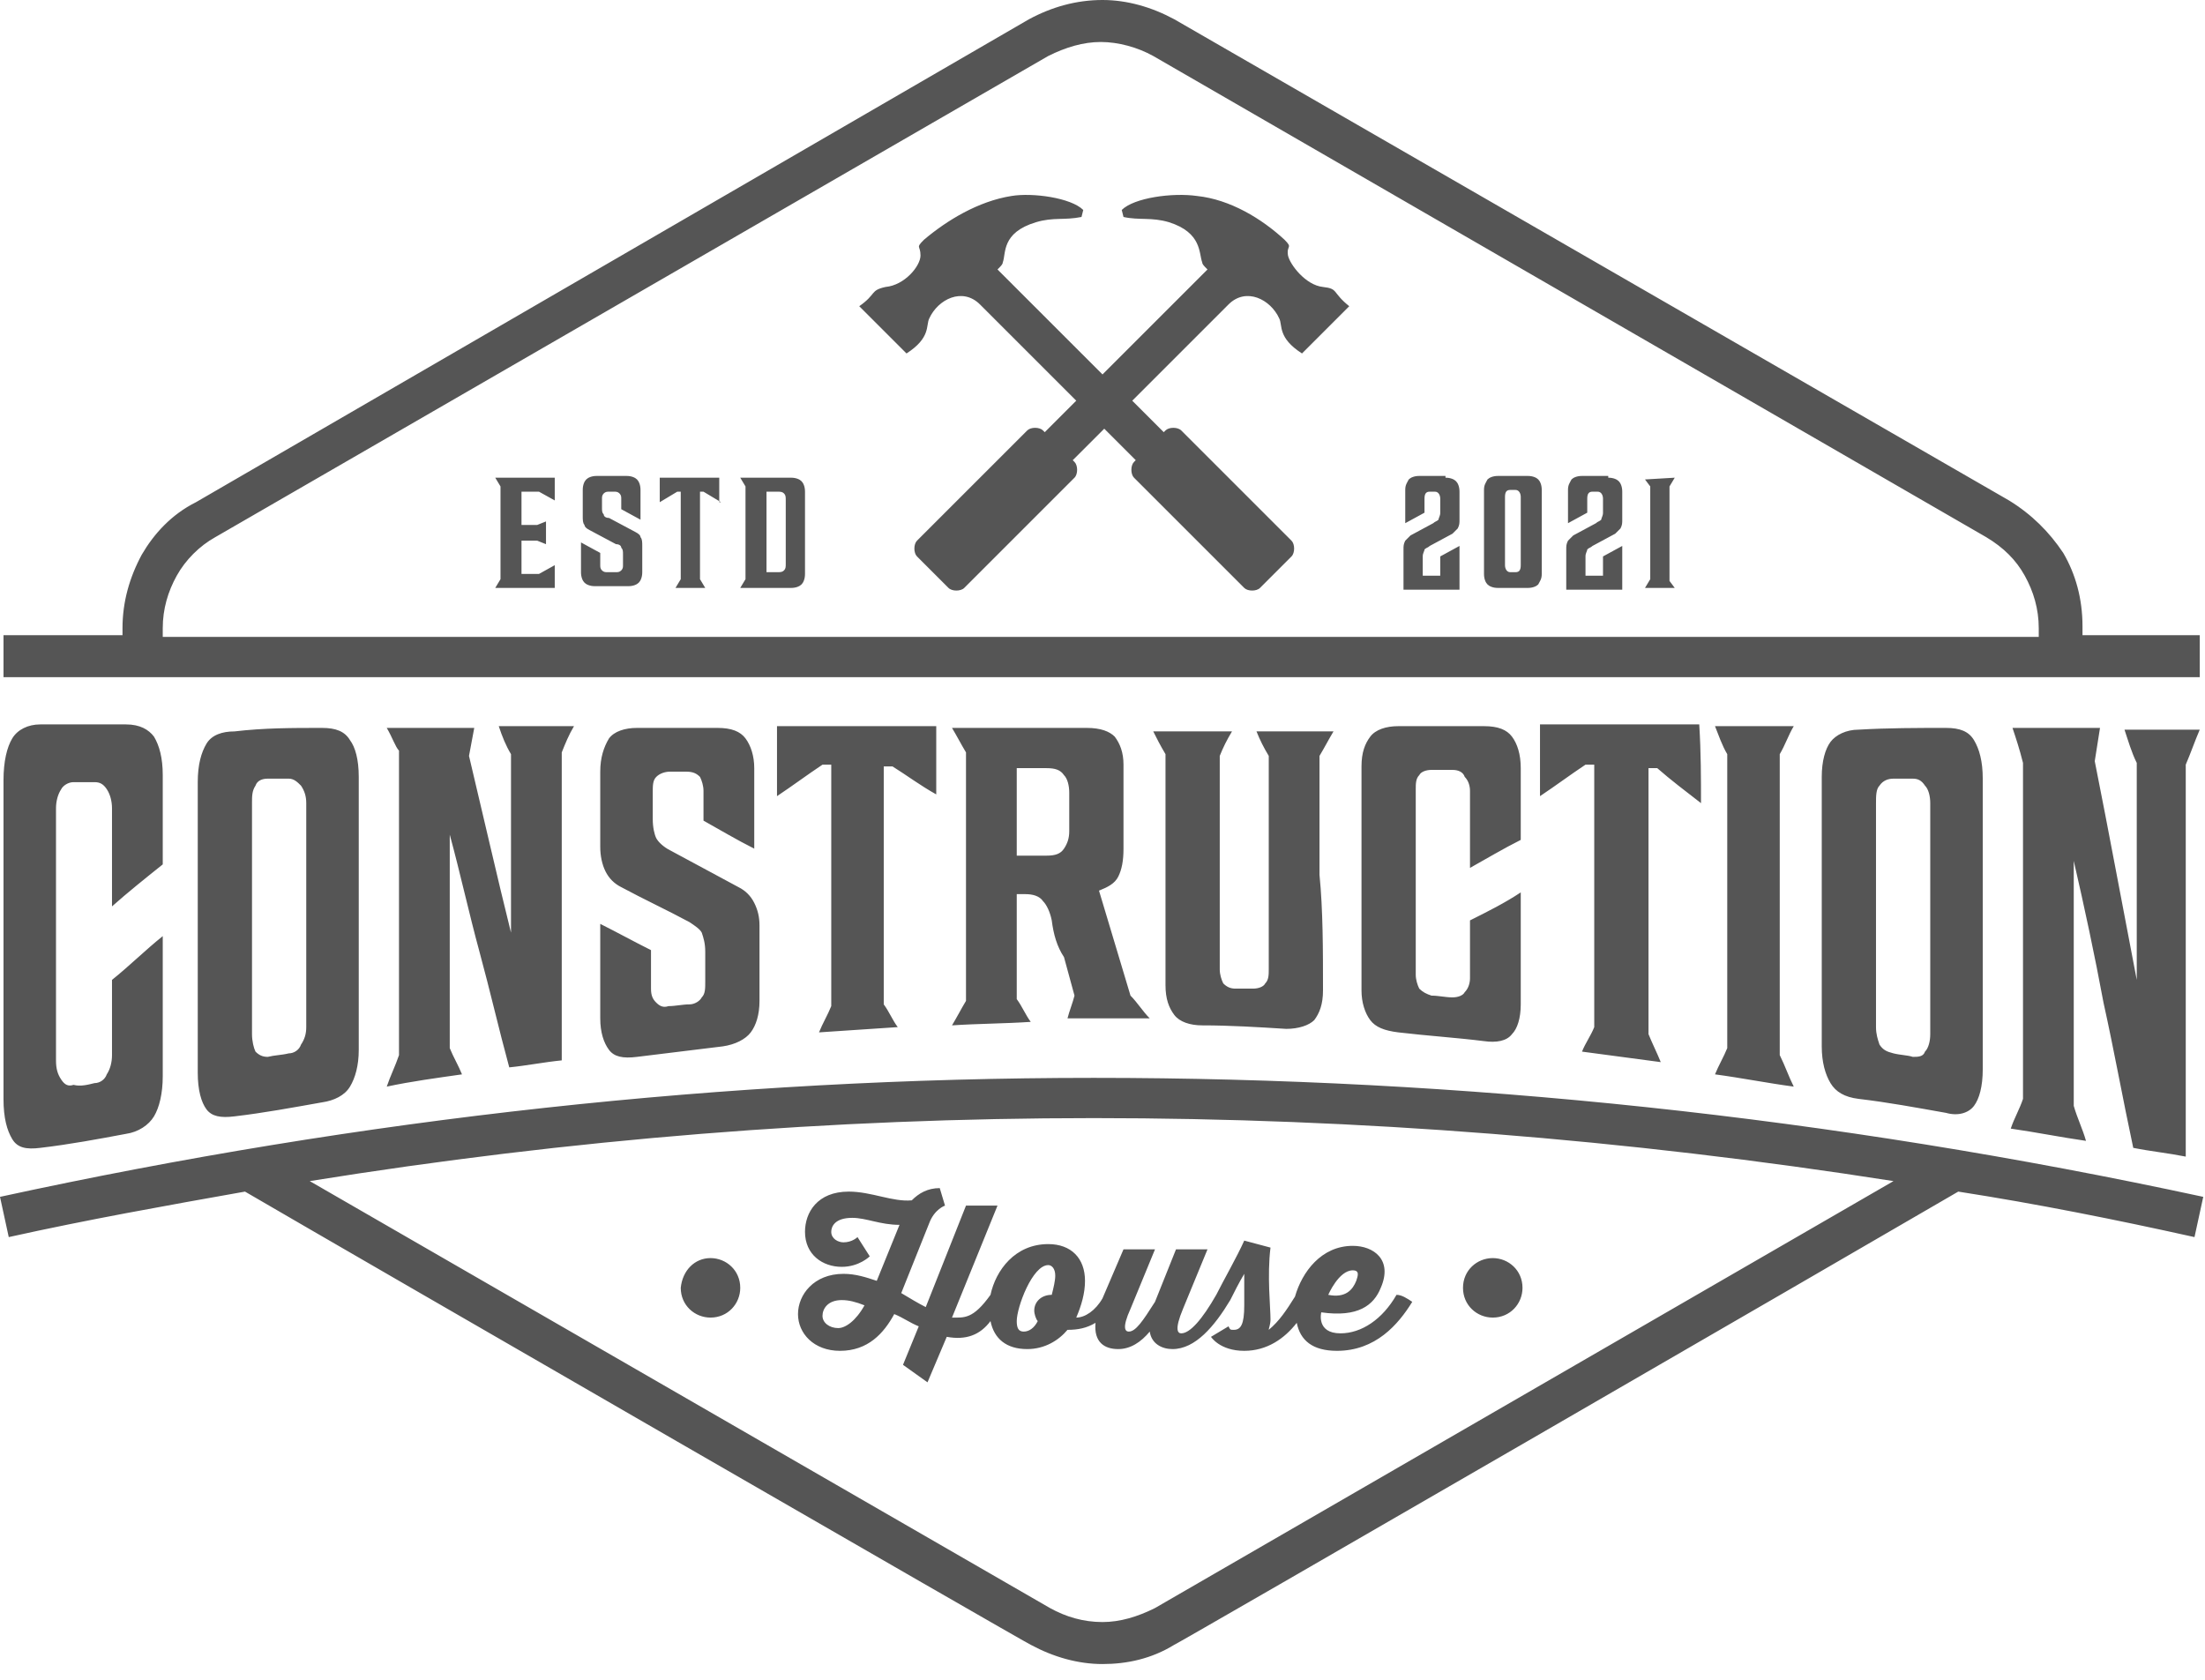 <svg width="126" height="96" viewBox="0 0 126 96" fill="none" xmlns="http://www.w3.org/2000/svg">
<path d="M49.1 17.5L51.8 20.2C53.2 19.3 52.9 18.6 53.1 18.2C53.6 17.1 55 16.4 56 17.4L61.5 22.9L59.7 24.7L59.6 24.6C59.4 24.4 58.9 24.4 58.7 24.6L52.4 30.9C52.2 31.1 52.2 31.6 52.4 31.8L54.2 33.6C54.4 33.8 54.9 33.8 55.1 33.6L61.4 27.3C61.6 27.1 61.6 26.6 61.4 26.4L61.3 26.3L63.1 24.5L64.9 26.3L64.8 26.4C64.6 26.6 64.6 27.1 64.8 27.3L71.1 33.6C71.3 33.8 71.8 33.8 72 33.6L73.8 31.8C74 31.6 74 31.1 73.8 30.9L67.5 24.6C67.3 24.4 66.8 24.4 66.6 24.6L66.5 24.7L64.7 22.9L70.2 17.4C71.2 16.4 72.6 17.1 73.1 18.2C73.3 18.6 73 19.3 74.4 20.2L77.1 17.5C76.1 16.7 76.5 16.5 75.6 16.4C74.6 16.3 73.7 15.1 73.6 14.6C73.5 14 73.9 14.2 73.4 13.7C72.1 12.5 70.3 11.4 68.4 11.2C67 11 64.8 11.3 64.1 12L64.2 12.4C65.1 12.6 65.8 12.4 66.8 12.7C68.7 13.3 68.5 14.5 68.7 15C68.7 15.1 68.8 15.2 69 15.4L63 21.4L57 15.4C57.2 15.2 57.3 15.1 57.3 15C57.5 14.5 57.2 13.3 59.2 12.7C60.2 12.4 60.8 12.6 61.8 12.4L61.9 12C61.2 11.3 59 11 57.8 11.2C55.9 11.5 54.1 12.6 52.8 13.7C52.3 14.2 52.6 14 52.6 14.6C52.6 15.2 51.7 16.3 50.6 16.4C49.7 16.6 50.1 16.8 49.1 17.5ZM6.4 46.2C6.4 45.8 6.3 45.4 6.1 45.1C5.9 44.8 5.7 44.7 5.4 44.7C5 44.7 4.6 44.7 4.2 44.7C3.9 44.7 3.6 44.9 3.5 45.1C3.3 45.4 3.2 45.8 3.2 46.2C3.2 48.6 3.2 51 3.2 53.4C3.2 55.8 3.2 58.2 3.2 60.6C3.2 61.1 3.3 61.4 3.5 61.7C3.7 62 3.9 62.1 4.2 62C4.6 62.1 5 62 5.4 61.9C5.7 61.9 6 61.7 6.1 61.4C6.3 61.1 6.4 60.7 6.4 60.3C6.4 58.9 6.4 57.4 6.4 56C7.4 55.2 8.3 54.3 9.3 53.5C9.3 54.8 9.3 56.2 9.3 57.5C9.3 58.8 9.3 60.2 9.3 61.5C9.3 62.5 9.1 63.3 8.8 63.8C8.5 64.3 7.9 64.7 7.2 64.8C5.6 65.1 4 65.4 2.3 65.6C1.5 65.7 1 65.6 0.7 65.1C0.4 64.6 0.2 63.9 0.2 62.8C0.2 59.8 0.2 56.8 0.2 53.7C0.2 50.7 0.2 47.7 0.2 44.6C0.2 43.5 0.4 42.7 0.7 42.2C1 41.7 1.6 41.4 2.3 41.4C3.9 41.4 5.5 41.4 7.2 41.4C8 41.4 8.5 41.7 8.8 42.1C9.1 42.6 9.3 43.3 9.3 44.3C9.3 46 9.3 47.7 9.3 49.4C8.3 50.2 7.3 51 6.4 51.8C6.4 50.1 6.4 48.2 6.4 46.2ZM17.5 45.9C17.5 45.5 17.4 45.2 17.2 44.9C17 44.7 16.8 44.5 16.5 44.5C16.1 44.5 15.7 44.5 15.3 44.5C15 44.5 14.7 44.6 14.6 44.9C14.4 45.2 14.4 45.5 14.4 45.9C14.4 48.1 14.4 50.3 14.4 52.5C14.4 54.7 14.4 56.9 14.4 59.1C14.4 59.5 14.5 59.9 14.6 60.1C14.8 60.3 15 60.4 15.3 60.4C15.7 60.3 16.1 60.3 16.5 60.2C16.8 60.2 17.1 60 17.2 59.7C17.4 59.4 17.5 59.1 17.5 58.7C17.5 56.6 17.5 54.4 17.5 52.3C17.5 50.2 17.5 48 17.5 45.9ZM18.4 41.6C19.2 41.6 19.7 41.8 20 42.3C20.3 42.7 20.5 43.4 20.5 44.4C20.5 47 20.5 49.6 20.5 52.2C20.5 54.8 20.5 57.4 20.5 60C20.5 60.9 20.3 61.6 20 62.1C19.7 62.6 19.1 62.9 18.4 63C16.7 63.3 15.1 63.6 13.4 63.8C12.6 63.9 12.1 63.8 11.8 63.4C11.5 63 11.3 62.3 11.3 61.3C11.3 58.5 11.3 55.7 11.3 53C11.3 50.2 11.3 47.4 11.3 44.7C11.3 43.7 11.5 43 11.8 42.5C12.1 42 12.7 41.8 13.4 41.8C15.1 41.6 16.7 41.6 18.4 41.6ZM22.1 41.6C23.8 41.6 25.5 41.6 27.1 41.6C27 42.1 26.9 42.7 26.8 43.2C27.2 44.9 27.6 46.6 28 48.3C28.4 50 28.8 51.7 29.2 53.3C29.2 51.6 29.2 49.9 29.2 48.2C29.2 46.5 29.2 44.8 29.2 43.1C28.9 42.6 28.7 42.1 28.5 41.5C29.9 41.5 31.3 41.5 32.8 41.5C32.5 42 32.3 42.5 32.1 43C32.1 45.9 32.1 48.9 32.1 51.8C32.1 54.7 32.1 57.7 32.1 60.6C31.1 60.7 30.1 60.9 29.1 61C28.5 58.8 28 56.6 27.4 54.4C26.8 52.2 26.3 49.9 25.7 47.7C25.7 49.7 25.7 51.8 25.7 53.8C25.7 55.8 25.7 57.9 25.7 59.9C25.9 60.4 26.2 60.9 26.4 61.4C25 61.6 23.5 61.8 22.1 62.1C22.3 61.5 22.6 60.9 22.8 60.3C22.8 57.4 22.8 54.5 22.8 51.6C22.8 48.7 22.8 45.8 22.8 42.9C22.6 42.7 22.4 42.1 22.1 41.6ZM40.2 45.2C40.2 44.9 40.1 44.6 40 44.4C39.8 44.2 39.6 44.1 39.2 44.1C38.9 44.1 38.6 44.1 38.3 44.1C38 44.1 37.7 44.2 37.5 44.4C37.3 44.6 37.3 44.9 37.3 45.3C37.3 45.8 37.3 46.3 37.3 46.8C37.3 47.3 37.4 47.7 37.5 47.9C37.6 48.1 37.9 48.4 38.3 48.6C39.6 49.3 40.9 50 42.2 50.7C42.6 50.9 42.9 51.2 43.1 51.6C43.3 52 43.4 52.4 43.4 52.9C43.4 54.3 43.4 55.7 43.4 57.2C43.4 58 43.2 58.6 42.9 59C42.6 59.4 42 59.7 41.3 59.8C39.7 60 38 60.2 36.4 60.4C35.6 60.5 35.1 60.4 34.8 60C34.5 59.6 34.3 59 34.3 58.2C34.3 57.3 34.3 56.4 34.3 55.5C34.3 54.6 34.3 53.7 34.3 52.8C35.3 53.3 36.2 53.8 37.2 54.3C37.2 55 37.2 55.7 37.2 56.5C37.2 56.9 37.3 57.1 37.5 57.3C37.7 57.5 37.9 57.6 38.2 57.5C38.6 57.5 39 57.4 39.4 57.4C39.7 57.4 40 57.2 40.1 57C40.3 56.8 40.3 56.5 40.3 56.1C40.3 55.5 40.3 55 40.3 54.4C40.3 53.9 40.2 53.6 40.1 53.3C40 53.1 39.7 52.9 39.4 52.7C38.1 52 36.8 51.4 35.5 50.7C35.1 50.5 34.8 50.2 34.6 49.8C34.4 49.4 34.3 48.9 34.3 48.4C34.3 47 34.3 45.5 34.3 44.1C34.3 43.3 34.5 42.7 34.8 42.2C35.1 41.8 35.7 41.6 36.4 41.6C37.9 41.6 39.5 41.6 41 41.6C41.8 41.6 42.3 41.8 42.6 42.2C42.9 42.6 43.1 43.2 43.1 43.9C43.1 44.7 43.1 45.5 43.1 46.2C43.1 47 43.1 47.8 43.1 48.5C42.1 48 41.1 47.4 40.2 46.9C40.2 46.4 40.2 45.8 40.2 45.2ZM53.5 45.4C52.6 44.9 51.8 44.3 51 43.8C50.8 43.8 50.7 43.8 50.5 43.8C50.5 46.1 50.5 48.4 50.5 50.6C50.5 52.9 50.5 55.2 50.5 57.4C50.8 57.8 51 58.3 51.3 58.7C49.8 58.8 48.3 58.9 46.8 59C47 58.5 47.3 58 47.5 57.5C47.5 55.2 47.5 52.9 47.5 50.6C47.5 48.3 47.5 46 47.5 43.7C47.3 43.7 47.2 43.7 47 43.7C46.1 44.3 45.3 44.9 44.4 45.5C44.4 44.2 44.4 42.9 44.4 41.5C47.4 41.5 50.5 41.5 53.5 41.5C53.5 42.8 53.5 44.1 53.5 45.4ZM61.1 45.3C61.1 44.9 61 44.5 60.8 44.3C60.6 44 60.3 43.9 59.8 43.9C59.2 43.9 58.6 43.9 58.1 43.9C58.1 44.7 58.1 45.6 58.1 46.4C58.1 47.2 58.1 48.1 58.1 48.9C58.7 48.9 59.3 48.9 59.8 48.9C60.3 48.9 60.6 48.8 60.8 48.5C61 48.2 61.1 47.9 61.1 47.5C61.1 46.7 61.1 46 61.1 45.3ZM60.1 52.6C60 52.1 59.8 51.7 59.6 51.5C59.4 51.2 59 51.1 58.6 51.1C58.4 51.1 58.3 51.1 58.1 51.1C58.1 52.1 58.1 53.1 58.1 54.1C58.1 55.1 58.1 56.1 58.1 57.1C58.4 57.5 58.6 58 58.9 58.4C57.4 58.5 55.9 58.5 54.4 58.6C54.7 58.1 54.9 57.7 55.2 57.2C55.2 54.8 55.2 52.4 55.2 50.1C55.2 47.7 55.2 45.3 55.2 43C54.9 42.5 54.7 42.1 54.4 41.6C57 41.6 59.5 41.6 62.1 41.6C62.9 41.6 63.4 41.8 63.7 42.1C64 42.5 64.2 43 64.2 43.7C64.2 44.5 64.2 45.3 64.2 46.1C64.2 46.9 64.2 47.7 64.2 48.5C64.2 49.2 64.1 49.7 63.9 50.1C63.7 50.5 63.3 50.7 62.8 50.9C63.1 51.9 63.4 52.9 63.7 53.9C64 54.9 64.3 55.9 64.6 56.9C65 57.3 65.3 57.8 65.7 58.2C64.1 58.2 62.6 58.2 61 58.2C61.1 57.8 61.3 57.3 61.4 56.9C61.2 56.2 61 55.4 60.8 54.7C60.4 54.1 60.2 53.4 60.1 52.6ZM75.6 56.6C75.6 57.4 75.4 57.9 75.1 58.3C74.8 58.6 74.2 58.8 73.5 58.8C71.9 58.7 70.3 58.6 68.7 58.6C68 58.6 67.4 58.4 67.1 58C66.8 57.6 66.6 57.1 66.6 56.3C66.6 54.1 66.6 51.9 66.6 49.7C66.6 47.5 66.6 45.3 66.6 43.1C66.3 42.6 66.1 42.2 65.9 41.8C67.4 41.8 68.9 41.8 70.4 41.8C70.1 42.3 69.9 42.7 69.7 43.2C69.7 45.2 69.7 47.3 69.7 49.3C69.7 51.3 69.7 53.4 69.7 55.4C69.7 55.7 69.8 56 69.9 56.2C70.1 56.4 70.3 56.5 70.6 56.5C70.9 56.5 71.3 56.5 71.6 56.5C71.9 56.5 72.2 56.4 72.3 56.2C72.5 56 72.5 55.7 72.5 55.4C72.5 53.4 72.5 51.3 72.5 49.3C72.5 47.3 72.5 45.2 72.5 43.2C72.2 42.7 72 42.3 71.8 41.8C73.3 41.8 74.8 41.8 76.2 41.8C75.9 42.3 75.7 42.7 75.4 43.2C75.4 45.5 75.4 47.7 75.4 50C75.6 52 75.6 54.3 75.6 56.6ZM84 45.2C84 44.9 83.9 44.6 83.7 44.4C83.6 44.1 83.3 44 83 44C82.6 44 82.2 44 81.8 44C81.5 44 81.2 44.1 81.1 44.3C80.9 44.5 80.9 44.8 80.9 45.1C80.9 46.9 80.9 48.6 80.9 50.4C80.9 52.2 80.9 53.9 80.9 55.7C80.9 56 81 56.3 81.1 56.5C81.3 56.7 81.5 56.8 81.8 56.9C82.2 56.9 82.6 57 83 57C83.3 57 83.6 56.9 83.7 56.7C83.9 56.5 84 56.2 84 55.9C84 54.8 84 53.7 84 52.6C85 52.1 86 51.6 86.9 51C86.9 52.1 86.9 53.1 86.9 54.2C86.9 55.3 86.9 56.3 86.9 57.4C86.9 58.2 86.7 58.8 86.4 59.1C86.1 59.5 85.5 59.6 84.8 59.5C83.2 59.3 81.6 59.2 79.9 59C79.1 58.9 78.6 58.7 78.3 58.3C78 57.9 77.8 57.3 77.8 56.6C77.8 54.5 77.8 52.3 77.8 50.2C77.8 48.1 77.8 45.9 77.8 43.8C77.8 43 78 42.5 78.3 42.1C78.6 41.7 79.2 41.5 79.9 41.5C81.5 41.5 83.1 41.5 84.8 41.5C85.6 41.5 86.1 41.7 86.4 42.1C86.7 42.5 86.9 43.1 86.9 43.9C86.9 45.3 86.9 46.6 86.9 48C85.9 48.5 84.9 49.1 84 49.6C84 48.1 84 46.6 84 45.2ZM97.2 45.9C96.3 45.2 95.5 44.6 94.7 43.9C94.5 43.9 94.4 43.9 94.2 43.9C94.2 46.5 94.2 49 94.2 51.5C94.2 54 94.2 56.6 94.2 59.1C94.4 59.6 94.7 60.2 94.9 60.7C93.4 60.5 91.9 60.3 90.4 60.1C90.6 59.6 90.9 59.2 91.1 58.7C91.1 56.2 91.1 53.7 91.1 51.2C91.1 48.7 91.1 46.2 91.1 43.7C90.9 43.7 90.8 43.7 90.6 43.7C89.7 44.3 88.9 44.9 88 45.5C88 44.1 88 42.8 88 41.4C91 41.4 94.1 41.4 97.1 41.4C97.2 43 97.2 44.5 97.2 45.9ZM102.5 62.1C101 61.9 99.5 61.6 98 61.4C98.2 60.9 98.5 60.4 98.7 59.9C98.7 57.1 98.7 54.3 98.7 51.5C98.7 48.7 98.7 45.9 98.7 43.1C98.4 42.6 98.2 42 98 41.5C99.5 41.5 101 41.5 102.5 41.5C102.2 42 102 42.6 101.7 43.1C101.7 46 101.7 48.8 101.7 51.7C101.7 54.6 101.7 57.4 101.7 60.3C102 60.9 102.2 61.5 102.5 62.1ZM110.3 45.9C110.3 45.5 110.2 45.1 110 44.9C109.8 44.6 109.6 44.5 109.3 44.5C108.9 44.5 108.5 44.5 108.2 44.5C107.9 44.5 107.6 44.6 107.4 44.9C107.2 45.1 107.2 45.5 107.2 45.9C107.2 48 107.2 50.2 107.2 52.3C107.2 54.4 107.2 56.6 107.2 58.7C107.2 59.1 107.3 59.4 107.4 59.7C107.6 60 107.8 60.1 108.2 60.2C108.6 60.3 109 60.3 109.3 60.4C109.6 60.4 109.9 60.4 110 60.1C110.2 59.9 110.3 59.5 110.3 59.1C110.3 56.9 110.3 54.7 110.3 52.6C110.3 50.3 110.3 48.1 110.3 45.9ZM111.2 41.6C112 41.6 112.5 41.8 112.8 42.3C113.1 42.8 113.3 43.5 113.3 44.5C113.3 47.3 113.3 50 113.3 52.8C113.3 55.6 113.3 58.3 113.3 61.1C113.3 62.1 113.1 62.8 112.8 63.2C112.5 63.6 111.9 63.8 111.2 63.6C109.5 63.3 107.9 63 106.2 62.8C105.4 62.7 104.9 62.4 104.6 61.9C104.3 61.4 104.1 60.7 104.1 59.8C104.1 57.2 104.1 54.7 104.1 52.1C104.1 49.5 104.1 47 104.1 44.4C104.1 43.5 104.3 42.8 104.6 42.4C104.9 42 105.5 41.7 106.2 41.7C107.9 41.6 109.6 41.6 111.2 41.6ZM115 41.6C116.7 41.6 118.3 41.6 120 41.6C119.9 42.2 119.8 42.9 119.7 43.5C120.1 45.5 120.5 47.6 120.9 49.7C121.3 51.8 121.7 53.9 122.1 56C122.1 53.9 122.1 51.9 122.1 49.8C122.1 47.7 122.1 45.7 122.1 43.6C121.8 43 121.6 42.3 121.4 41.7C122.8 41.7 124.2 41.7 125.7 41.7C125.4 42.4 125.2 43 124.9 43.7C124.9 47.4 124.9 51.2 124.9 54.9C124.9 58.6 124.9 62.4 124.9 66.1C123.9 65.9 122.9 65.8 121.9 65.6C121.3 62.8 120.8 60 120.2 57.3C119.7 54.6 119.1 51.8 118.5 49.2C118.5 51.5 118.5 53.9 118.5 56.2C118.5 58.5 118.5 60.9 118.5 63.2C118.7 63.9 119 64.5 119.2 65.2C117.8 65 116.3 64.7 114.9 64.5C115.1 63.9 115.4 63.4 115.6 62.8C115.6 59.6 115.6 56.4 115.6 53.2C115.6 50 115.6 46.8 115.6 43.6C115.4 42.8 115.2 42.2 115 41.6ZM7 36.4V35.9C7 34.4 7.4 33 8.1 31.7C8.8 30.5 9.8 29.4 11.2 28.7L58.8 1.1C60.1 0.4 61.5 0 63 0C64.4 0 65.8 0.4 67.1 1.1L114.8 28.6C116.1 29.4 117.1 30.4 117.9 31.6C118.6 32.8 119 34.2 119 35.8V36.3H125.7V38.7H0.2V36.3H7V36.4ZM108.2 67.5C92.9 65.1 77.6 63.9 62.5 63.9C47.5 63.9 32.6 65.1 17.7 67.5L60 91.9C60.9 92.4 61.9 92.7 63 92.7C64 92.7 65 92.4 66 91.9L108.2 67.5ZM0 68.4C20.7 63.9 41.5 61.6 62.5 61.6C83.5 61.6 104.6 63.8 125.9 68.4L125.4 70.7C120.9 69.7 116.4 68.8 111.9 68.1C105.9 71.6 67.2 94 67.1 94C65.8 94.8 64.4 95.1 63 95.1C61.6 95.1 60.2 94.7 58.9 94C58.8 94 20 71.6 14 68.1C9.5 68.9 5 69.7 0.5 70.7L0 68.4ZM29.8 30H30.7L31.2 29.8V31.1L30.7 30.9H29.8V32.8H30.8L31.7 32.3V33.6H28.3L28.6 33.1V27.8L28.3 27.3H31.7V28.6L30.8 28.1H29.8V30ZM35.5 28.5C35.5 28.4 35.5 28.3 35.4 28.2C35.3 28.1 35.2 28.1 35.1 28.1H34.8C34.7 28.1 34.6 28.1 34.5 28.2C34.4 28.3 34.4 28.4 34.4 28.5V29C34.4 29.2 34.4 29.3 34.5 29.4C34.5 29.5 34.6 29.6 34.8 29.6L36.3 30.4C36.5 30.5 36.6 30.6 36.6 30.7C36.7 30.8 36.7 31 36.7 31.2V32.7C36.7 33 36.6 33.2 36.5 33.3C36.4 33.4 36.2 33.5 35.9 33.5H34C33.7 33.5 33.5 33.4 33.4 33.3C33.3 33.2 33.2 33 33.2 32.7V31L34.3 31.6V32.3C34.3 32.4 34.3 32.5 34.4 32.6C34.5 32.7 34.6 32.7 34.7 32.7H35.2C35.3 32.7 35.4 32.7 35.5 32.6C35.6 32.5 35.6 32.4 35.6 32.3V31.7C35.6 31.5 35.6 31.4 35.5 31.3C35.5 31.2 35.4 31.1 35.2 31.1L33.7 30.3C33.5 30.2 33.4 30.1 33.4 30C33.3 29.9 33.3 29.7 33.3 29.5V28C33.3 27.7 33.4 27.5 33.5 27.4C33.6 27.3 33.8 27.2 34.1 27.2H35.8C36.1 27.2 36.3 27.3 36.4 27.4C36.5 27.5 36.6 27.7 36.6 28V29.7L35.5 29.1V28.5ZM41.2 28.7L40.2 28.1H40V33.1L40.3 33.6H38.6L38.9 33.1V28.1H38.7L37.7 28.7V27.3H41.1V28.7H41.2ZM44.9 28.6C44.9 28.4 44.9 28.3 44.8 28.2C44.7 28.1 44.6 28.1 44.4 28.1H43.8V32.7H44.4C44.6 32.7 44.7 32.7 44.8 32.6C44.9 32.5 44.9 32.4 44.9 32.2V28.6ZM42.3 27.3H45.2C45.5 27.3 45.7 27.4 45.8 27.5C45.9 27.6 46 27.8 46 28.1V32.8C46 33.1 45.9 33.3 45.8 33.4C45.7 33.5 45.5 33.6 45.2 33.6H42.3L42.6 33.1V27.8L42.3 27.3ZM82.6 27.3C82.9 27.3 83.1 27.4 83.2 27.5C83.3 27.6 83.4 27.8 83.4 28.1V29.7C83.4 29.9 83.4 30 83.3 30.2C83.2 30.3 83.1 30.4 83 30.5L81.7 31.2C81.6 31.3 81.5 31.3 81.4 31.4C81.4 31.5 81.3 31.6 81.3 31.8V32.9H82.3V31.8L83.4 31.2V33.7H80.2V31.4C80.2 31.2 80.2 31.1 80.3 30.9C80.4 30.8 80.5 30.7 80.6 30.6L81.9 29.9C82 29.8 82.1 29.8 82.2 29.7C82.2 29.6 82.3 29.5 82.3 29.3V28.5C82.3 28.3 82.2 28.1 82 28.1H81.7C81.5 28.1 81.4 28.2 81.4 28.5V29.3L80.3 29.9V28C80.3 27.7 80.4 27.6 80.5 27.4C80.6 27.3 80.8 27.2 81.1 27.2H82.6V27.3ZM86.6 32.7C86.8 32.7 86.9 32.6 86.9 32.3V28.4C86.9 28.2 86.8 28 86.6 28H86.3C86.1 28 86 28.1 86 28.4V32.3C86 32.5 86.1 32.7 86.3 32.7H86.6ZM85.6 33.6C85.3 33.6 85.1 33.5 85 33.4C84.9 33.3 84.8 33.1 84.8 32.8V28C84.8 27.7 84.9 27.6 85 27.4C85.1 27.3 85.3 27.2 85.6 27.2H87.3C87.6 27.2 87.8 27.3 87.9 27.4C88 27.5 88.1 27.7 88.1 28V32.8C88.1 33.1 88 33.2 87.9 33.4C87.8 33.5 87.6 33.6 87.3 33.6H85.6ZM91.9 27.3C92.2 27.3 92.4 27.4 92.5 27.5C92.6 27.6 92.7 27.8 92.7 28.1V29.7C92.7 29.9 92.7 30 92.6 30.2C92.5 30.3 92.4 30.4 92.3 30.5L91 31.2C90.9 31.3 90.8 31.3 90.7 31.4C90.7 31.5 90.6 31.6 90.6 31.8V32.9H91.6V31.8L92.7 31.2V33.7H89.5V31.4C89.5 31.2 89.5 31.1 89.6 30.9C89.7 30.8 89.8 30.7 89.9 30.6L91.2 29.9C91.3 29.8 91.4 29.8 91.5 29.7C91.5 29.6 91.6 29.5 91.6 29.3V28.5C91.6 28.3 91.5 28.1 91.3 28.1H91C90.8 28.1 90.7 28.2 90.7 28.5V29.3L89.6 29.9V28C89.6 27.7 89.7 27.6 89.8 27.4C89.9 27.3 90.1 27.2 90.4 27.2H91.9V27.3ZM95.7 33.6H94L94.3 33.1V27.8L94 27.4L95.7 27.3L95.4 27.8V33.2L95.7 33.6ZM47.9 75.9C47.4 75.9 47 75.6 47 75.2C47 74.8 47.3 74.3 48.1 74.3C48.5 74.3 48.9 74.4 49.4 74.6C48.9 75.5 48.3 75.9 47.9 75.9ZM58.5 76.1C58.2 76.1 58.1 75.9 58.1 75.5C58.1 74.7 59 72.3 59.9 72.3C60.1 72.3 60.3 72.5 60.3 72.9C60.3 73.2 60.2 73.6 60.1 74C59.5 74 59.1 74.4 59.1 74.9C59.1 75.1 59.2 75.4 59.3 75.5C59.1 75.9 58.8 76.1 58.5 76.1ZM77.3 72.6C77.7 72.6 77.6 72.9 77.5 73.2C77.3 73.7 76.9 74.2 75.9 74C75.9 74 76.5 72.6 77.3 72.6ZM79.8 74C79 75.4 77.8 76.2 76.6 76.2C75.2 76.2 75.5 75 75.5 75C77.6 75.3 78.5 74.6 78.9 73.6C79.6 72 78.5 71.2 77.3 71.2C75.5 71.2 74.4 72.7 74 74.1C73.5 74.9 73.1 75.5 72.5 76C72.5 75.9 72.6 75.7 72.6 75.4C72.6 74.7 72.4 72.9 72.6 71.3L71.1 70.9C70.7 71.8 69.9 73.2 69.5 74C68.7 75.4 68 76.2 67.5 76.2C67.3 76.2 67.1 76 67.6 74.8L69 71.4H67.2L66 74.4C65.3 75.5 64.9 76.1 64.5 76.1C64.3 76.1 64.1 75.9 64.6 74.8L66 71.4H64.2L63 74.2C62.6 74.9 62 75.3 61.5 75.3C61.8 74.6 62 73.9 62 73.2C62 71.9 61.2 71.1 59.9 71.1C58 71.1 56.9 72.6 56.6 74C55.6 75.4 55.1 75.3 54.4 75.3L57 68.9H55.2L52.9 74.7C52.5 74.5 52 74.2 51.5 73.9L53.1 69.9C53.4 69.1 54 68.9 54 68.9L53.7 67.9C53 67.9 52.5 68.2 52.1 68.6C51 68.7 49.8 68.1 48.5 68.1C46.7 68.1 46 69.3 46 70.4C46 71.7 47 72.4 48.1 72.4C49.1 72.4 49.7 71.8 49.7 71.8L49 70.7C49 70.7 48.7 71 48.2 71C47.9 71 47.5 70.8 47.5 70.4C47.5 70.1 47.7 69.6 48.7 69.6C49.5 69.6 50.3 70 51.4 70L50.1 73.2C49.5 73 48.9 72.8 48.2 72.8C46.5 72.8 45.6 74 45.6 75.1C45.6 76.2 46.5 77.2 48 77.2C49.6 77.2 50.5 76.2 51.1 75.1C51.6 75.3 52 75.6 52.5 75.8L51.6 78L53 79L54.1 76.4C55.2 76.6 56 76.3 56.6 75.5C56.8 76.5 57.5 77.1 58.7 77.1C59.7 77.1 60.5 76.6 61 76C61.6 76 62.1 75.9 62.6 75.6C62.5 76.7 63.1 77.1 63.9 77.1C64.6 77.1 65.2 76.7 65.7 76.1C65.8 76.8 66.4 77.1 67 77.1C68.3 77.1 69.4 75.8 70.3 74.3C70.5 73.9 70.8 73.3 71.1 72.8C71.1 73.4 71.1 74.1 71.1 74.6C71.1 75.7 70.9 76 70.5 76C70.3 76 70.3 76 70.2 75.8L69.2 76.4C69.2 76.4 69.7 77.2 71.1 77.2C72.4 77.2 73.4 76.5 74.1 75.6C74.3 76.6 75 77.2 76.4 77.2C78.6 77.2 79.9 75.7 80.7 74.4C80.4 74.2 80.1 74 79.8 74ZM40.6 71.9C41.5 71.9 42.3 72.6 42.3 73.6C42.3 74.5 41.6 75.3 40.6 75.3C39.7 75.3 38.9 74.6 38.9 73.6C39 72.6 39.7 71.9 40.6 71.9ZM85.3 71.9C86.2 71.9 87 72.6 87 73.6C87 74.5 86.3 75.3 85.3 75.3C84.4 75.3 83.6 74.6 83.6 73.6C83.6 72.6 84.4 71.9 85.3 71.9ZM116.5 36.4V35.9C116.5 34.8 116.2 33.8 115.7 32.9C115.2 32 114.5 31.3 113.5 30.7L65.9 3.2C65 2.7 63.9 2.4 62.9 2.4C61.9 2.4 60.9 2.7 59.9 3.2L12.3 30.7C11.4 31.2 10.6 32 10.1 32.9C9.6 33.8 9.3 34.8 9.3 35.9V36.4H116.5Z" fill="#555555"/>
</svg>
